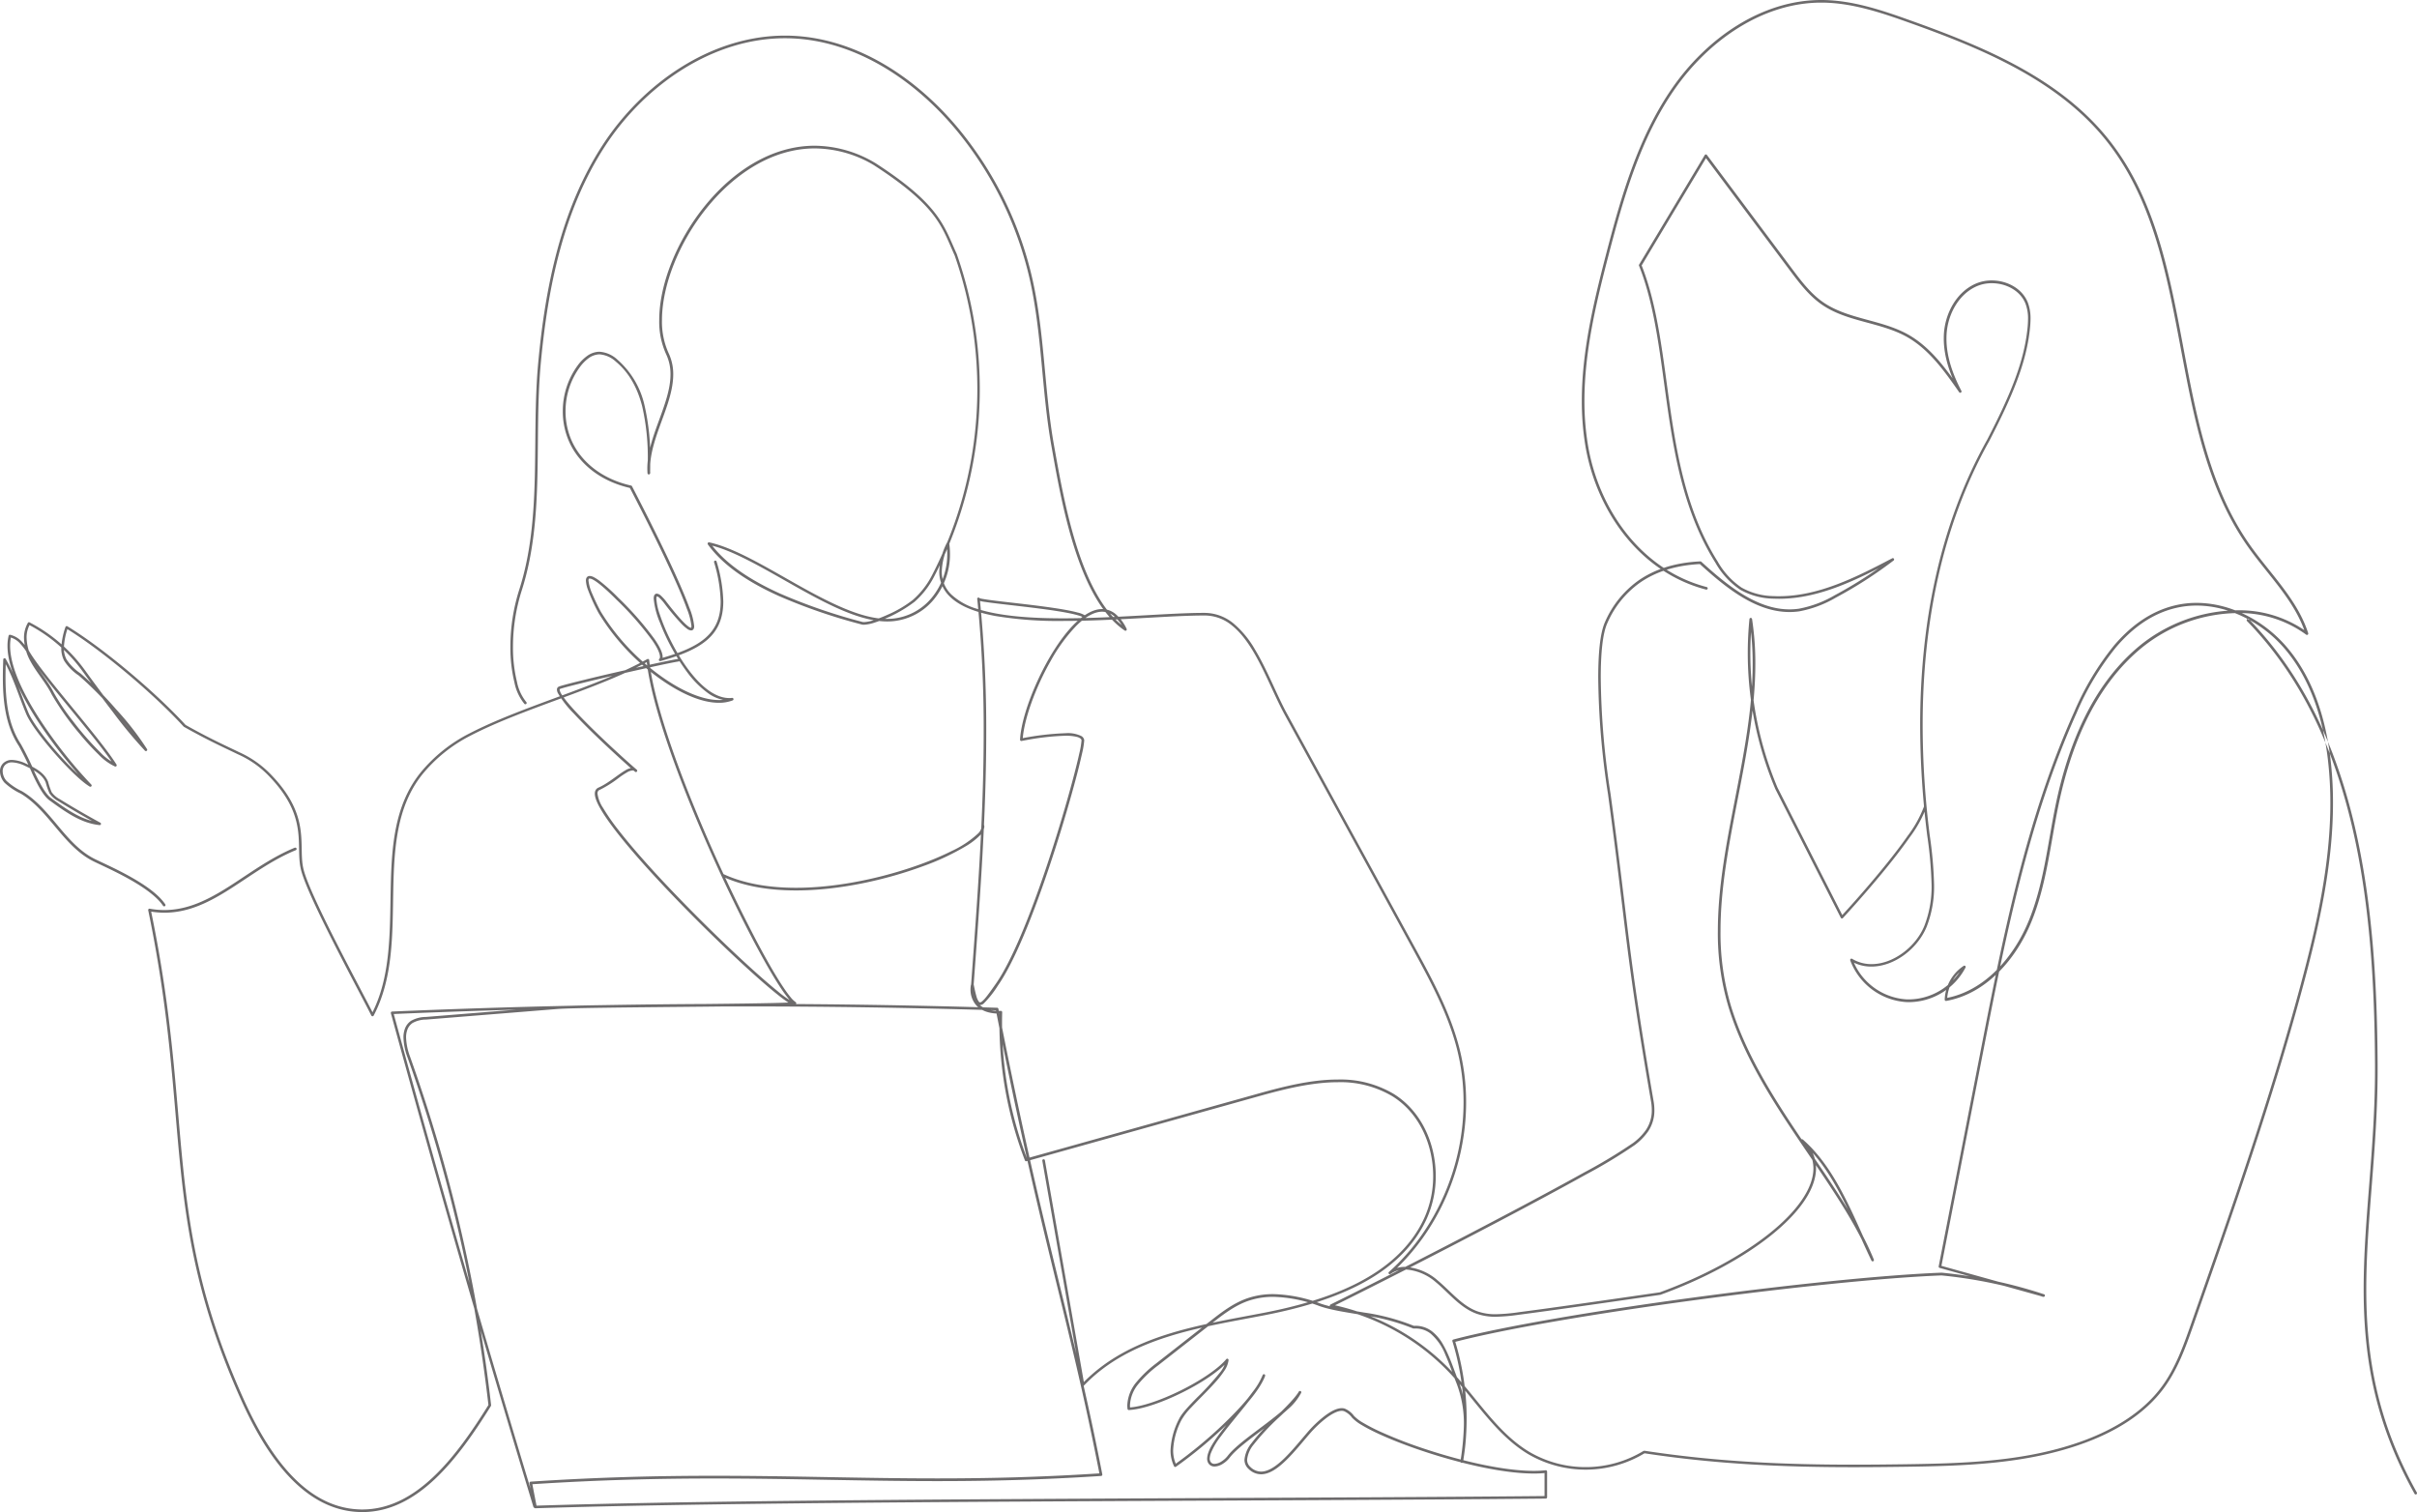 <svg xmlns="http://www.w3.org/2000/svg" width="623.38" height="390"><path d="M579.548 159.7a.343.343 0 0 1 .472 0c28.585 29.4 32.993 74.11 33.205 114.966v1.1c0 20.654-2.926 38.826-2.926 56.718 0 17.074 2.656 33.9 13.041 52.474a.352.352 0 0 1-.125.462.346.346 0 0 1-.462-.125c-10.452-18.681-13.128-35.659-13.128-52.8 0-17.969 2.926-36.131 2.926-56.718v-1.088c-.2-40.818-4.649-85.342-33.012-114.495a.343.343 0 0 1 0-.472ZM76.035 218.643c-6.256 2.57-11.607 6.612-16.93 9.99s-10.6 6.092-16.708 6.092a20.712 20.712 0 0 1-3.782-.346.345.345 0 0 0-.3.1.325.325 0 0 0-.087.308c5.659 27.286 6.343 46.987 8.258 65.794s5.054 36.705 15.622 60.319c3.013 6.728 6.882 13.831 11.877 19.346s11.107 9.442 18.566 9.74c.3.01.6.019.9.019 7.113 0 13.263-3.388 18.691-8.489s10.164-11.925 14.475-18.874l.048-.212a404.113 404.113 0 0 0-20.9-89.875 15.552 15.552 0 0 1-1.03-4.937 5.565 5.565 0 0 1 .385-2.166 3.524 3.524 0 0 1 1.3-1.6 7.191 7.191 0 0 1 3.484-.876q16.891-1.357 33.792-2.724c3.407-.279 18.768-.414 33.243-.558 7.238-.067 14.264-.144 19.48-.241 2.608-.048 4.764-.1 6.275-.154a30.72 30.72 0 0 0 1.752-.1c.2-.019.366-.039.481-.058l.173-.039.115-.058.087-.087.067-.2a.4.4 0 0 0-.077-.221l-.1-.077a6.26 6.26 0 0 1-1.28-1.242c-1.983-2.377-5.14-7.6-8.749-14.427a405.485 405.485 0 0 1-17.286-37.546c-5.361-13.436-9.567-26.468-10.433-34.976a.336.336 0 0 0-.183-.269.367.367 0 0 0-.318 0c-12.791 7.141-32.04 12.031-45.881 19.182a39.356 39.356 0 0 0-12.676 10.192c-6.795 8.518-7.421 19.413-7.632 30.5s-.019 22.4-4.976 31.809l.3.154.3-.144c-1.444-2.916-5.467-10.4-9.384-18.085s-7.709-15.573-8.662-19.2c-.818-3.07-.25-6.487-.847-10.568S75.1 205.072 69.6 199.49a26.169 26.169 0 0 0-7.979-5.505c-3.176-1.559-7.315-3.369-13.831-7.045l-.164.289.25-.231c-7.507-8.2-20.991-19.673-30.491-25.457a.328.328 0 0 0-.3-.029.339.339 0 0 0-.2.212 19.013 19.013 0 0 0-1.078 5.438 6.859 6.859 0 0 0 .751 3.272 13.016 13.016 0 0 0 3.782 3.821 90.839 90.839 0 0 1 9.1 9.182 72.63 72.63 0 0 1 7.9 10.173l.3-.164.241-.241a119.061 119.061 0 0 1-8.219-9.913 454.157 454.157 0 0 1-7.729-10.385 40.8 40.8 0 0 0-14.301-12.378.327.327 0 0 0-.443.125 7.586 7.586 0 0 0-1 3.888 13.086 13.086 0 0 0 1.694 6.064c1.636 3 3.965 5.525 5.438 8.479a69.509 69.509 0 0 0 7.267 10.25 64.642 64.642 0 0 0 4.889 5.332 14.008 14.008 0 0 0 4.177 3.032.345.345 0 0 0 .375-.106.348.348 0 0 0 .019-.395c-2.271-3.609-6.708-9-11.136-14.4s-8.864-10.786-11.087-14.328a17.833 17.833 0 0 0-2.146-2.907 5.987 5.987 0 0 0-3.061-1.838.332.332 0 0 0-.395.25 11.164 11.164 0 0 0-.289 2.628c.01 6.343 4.379 14.437 9.182 21.453a122.262 122.262 0 0 0 11.944 14.8l.241-.241.173-.289c-2.079-1.251-5.669-4.745-8.932-8.479S8.3 186.1 7.353 183.869c-1.944-4.61-3.33-9.528-5.89-13.927a.343.343 0 0 0-.375-.154.329.329 0 0 0-.25.318c-.048 1.492-.1 3-.1 4.524 0 6.227.683 12.56 4.11 17.757a79.73 79.73 0 0 1 3.532 7.267c1.347 2.849 2.772 5.582 4.37 6.766 4.678 3.417 8.335 5.89 12.926 6.4a.327.327 0 0 0 .356-.231.332.332 0 0 0-.164-.395q-5.3-2.887-10.433-6.054a6.109 6.109 0 0 1-2.108-1.809 18.689 18.689 0 0 1-.924-2.695c-.972-2.406-3.455-3.628-5.65-4.649a9.229 9.229 0 0 0-3.638-.982 3.13 3.13 0 0 0-2.387.962A2.826 2.826 0 0 0 0 198.941a4.544 4.544 0 0 0 1.155 2.926 16.318 16.318 0 0 0 4.148 2.8c3.628 2.146 6.372 5.525 9.182 8.864s5.669 6.651 9.6 8.614c1.761.876 5.409 2.474 9.047 4.5s7.257 4.485 8.922 6.978a.349.349 0 0 0 .472.1.338.338 0 0 0 .1-.472c-1.8-2.685-5.476-5.149-9.153-7.2s-7.344-3.648-9.066-4.514c-3.763-1.877-6.583-5.111-9.384-8.45s-5.582-6.776-9.355-9.009a15.753 15.753 0 0 1-3.994-2.676 3.89 3.89 0 0 1-.982-2.474 2.243 2.243 0 0 1 .558-1.55 2.406 2.406 0 0 1 1.886-.741 8.586 8.586 0 0 1 3.359.924c2.194 1.011 4.485 2.2 5.3 4.283a17.936 17.936 0 0 0 .972 2.791 6.533 6.533 0 0 0 2.329 2.04q5.14 3.176 10.462 6.073l.164-.3.038-.337c-4.37-.481-7.921-2.849-12.6-6.275-1.367-.982-2.839-3.686-4.158-6.506a76.08 76.08 0 0 0-3.58-7.344c-3.311-5.014-4-11.2-4-17.392 0-1.511.038-3.013.1-4.5h-.348l-.289.154c2.512 4.293 3.888 9.182 5.852 13.85 1.011 2.4 4 6.391 7.305 10.164s6.862 7.267 9.086 8.614a.342.342 0 0 0 .443-.077.327.327 0 0 0-.029-.443 119.633 119.633 0 0 1-11.867-14.706c-4.783-6.968-9.076-15.034-9.066-21.078a10.826 10.826 0 0 1 .269-2.474l-.327-.077-.067.327A5.287 5.287 0 0 1 5.2 166a17.276 17.276 0 0 1 2.069 2.8c2.271 3.609 6.708 9 11.136 14.4s8.864 10.789 11.088 14.331l.289-.183.115-.318a13.531 13.531 0 0 1-3.946-2.887 76.323 76.323 0 0 1-7.18-8.21 55.444 55.444 0 0 1-4.841-7.18c-1.54-3.061-3.869-5.592-5.448-8.5a12.433 12.433 0 0 1-1.62-5.753 6.89 6.89 0 0 1 .9-3.542l-.289-.173-.154.3a39.984 39.984 0 0 1 14.052 12.166 435.19 435.19 0 0 0 7.738 10.4 117.044 117.044 0 0 0 8.287 9.981.349.349 0 0 0 .443.029.332.332 0 0 0 .087-.433 73.466 73.466 0 0 0-7.988-10.289 92.339 92.339 0 0 0-9.182-9.259 12.754 12.754 0 0 1-3.609-3.609 6.265 6.265 0 0 1-.674-2.964 18.452 18.452 0 0 1 1.039-5.236l-.318-.1-.173.289c9.413 5.727 22.9 17.2 30.337 25.342l.087.067c6.545 3.686 10.712 5.515 13.869 7.064a25.221 25.221 0 0 1 7.8 5.371c5.419 5.515 7.113 10.029 7.7 13.985s.01 7.363.866 10.635c.991 3.763 4.793 11.636 8.71 19.336s7.95 15.188 9.384 18.075a.358.358 0 0 0 .3.193.33.33 0 0 0 .3-.183c5.063-9.625 4.841-21.03 5.053-32.108s.866-21.8 7.488-30.087a38.75 38.75 0 0 1 12.454-10.019c13.725-7.113 32.974-11.992 45.89-19.192l-.164-.3-.337.038c1.251 12.291 9.278 33.5 17.719 52.137 4.225 9.317 8.547 17.979 12.185 24.543 1.819 3.282 3.465 6.035 4.851 8.094a32.934 32.934 0 0 0 1.867 2.541 6.428 6.428 0 0 0 1.444 1.386l.154-.25-.231.193.077.067.154-.25-.231.193.25-.2h-.327a.264.264 0 0 0 .077.2l.25-.2-.26-.193-.058.193H205l-.26-.193.231.173-.125-.26-.115.1.231.173-.125-.26.067.135-.048-.144h-.01l.067.144-.048-.144h-.01a6.788 6.788 0 0 1-.953.1c-3.85.231-17.344.356-30.654.491s-26.429.269-29.615.529q-16.891 1.357-33.792 2.724a7.821 7.821 0 0 0-3.811.991 4.178 4.178 0 0 0-1.54 1.9 6.314 6.314 0 0 0-.433 2.425 15.972 15.972 0 0 0 1.068 5.168 403.385 403.385 0 0 1 20.862 89.717l.337-.039-.289-.173c-4.3 6.93-9.009 13.705-14.37 18.739s-11.338 8.306-18.229 8.306c-.289 0-.577 0-.866-.019-7.228-.289-13.176-4.09-18.085-9.519s-8.768-12.474-11.761-19.163C52.185 337.093 49.066 319.3 47.161 300.52s-2.6-38.518-8.268-65.861l-.327.067-.058.327a22.015 22.015 0 0 0 3.908.356c6.323 0 11.723-2.8 17.064-6.2s10.664-7.409 16.82-9.931a.339.339 0 0 0-.26-.626Zm420.2-10.654a30.225 30.225 0 0 1-4.244 7.642c-3.167 4.543-7.459 9.73-10.962 13.782-1.752 2.031-3.3 3.763-4.418 5s-1.79 1.963-1.79 1.963l.25.231.3-.154-16.91-33.272-.3.154.308-.135a89.272 89.272 0 0 1-7.026-34.726c0-2.9.144-5.8.433-8.691l-.337-.029-.337.048a74.918 74.918 0 0 1 .837 11.453c0 22.859-8.97 46.2-8.98 68.874a66.1 66.1 0 0 0 2.743 19.586c3.8 12.416 10.953 23.677 18.181 34.379s14.533 20.876 18.681 31.059l.308-.125.308-.144c-5-10.385-9.471-23.311-18.306-30.972a.344.344 0 0 0-.472.029.334.334 0 0 0 .019.472 9.317 9.317 0 0 1 3.186 6.93c.01 5.13-4.235 11.116-11.357 16.8s-17.055 11.107-28.3 15.2l.116.318-.048-.337c-14.09 2.04-27.892 4.033-36.41 5.13a46.962 46.962 0 0 1-5.89.52 13.892 13.892 0 0 1-4.755-.741c-4.033-1.444-6.862-5.14-10.3-8.008a13.976 13.976 0 0 0-8.373-3.465 6.959 6.959 0 0 0-4.129 1.28l.2.27.221.25c12.406-11.078 19.451-27.69 19.451-44.264a55.868 55.868 0 0 0-1.781-14.11c-2.416-9.3-7.055-17.806-11.646-26.189q-16.372-29.928-32.743-59.865c-2.685-4.9-5.12-11.376-8.306-16.641a25.033 25.033 0 0 0-5.5-6.67 11.779 11.779 0 0 0-7.478-2.743h-.183c-8.9 0-23.176 1.405-36.333 1.405-8.325 0-16.2-.568-21.954-2.387a16.586 16.586 0 0 1-6.814-3.725 8.118 8.118 0 0 1-2.493-6.015 16.471 16.471 0 0 1 1.867-6.987l-.308-.144-.337.048a18.514 18.514 0 0 1 .183 2.618 17.622 17.622 0 0 1-3.965 11.242 14.911 14.911 0 0 1-10.366 5.448c-.4.029-.808.048-1.222.048-6.612 0-14.86-4.2-23.032-8.787s-16.275-9.538-22.8-10.953a.346.346 0 0 0-.356.144.35.35 0 0 0 0 .385c4.013 5.611 10.818 9.913 18.181 13.253a144.26 144.26 0 0 0 21.492 7.4 2.162 2.162 0 0 0 .577.067 10.337 10.337 0 0 0 2.791-.568 34.834 34.834 0 0 0 10.26-5.342 21.867 21.867 0 0 0 5.063-6.526 105.159 105.159 0 0 0 5.861-83.1v-.029c-1.684-3.657-2.772-6.872-5.553-10.51s-7.218-7.68-15.573-13.07h-.01a30.782 30.782 0 0 0-15.525-4.408c-11.222 0-21.251 6.718-28.46 15.679s-11.646 20.173-11.646 29.307a20.3 20.3 0 0 0 1.761 8.749 11.914 11.914 0 0 1 1.145 5.255c0 3.773-1.473 7.767-2.964 11.848s-3 8.239-3.013 12.416c0 .4.019.818.048 1.222a.325.325 0 0 0 .346.308.331.331 0 0 0 .327-.327c.019-.924.029-1.867.029-2.81a59.587 59.587 0 0 0-1.444-14.552 22.051 22.051 0 0 0-7.026-11.925 7.514 7.514 0 0 0-4.629-2.031h-.135a5.62 5.62 0 0 0-3.109 1.136 10.873 10.873 0 0 0-2.358 2.387 19.982 19.982 0 0 0-3.85 11.838 19.3 19.3 0 0 0 1.328 7.1c2.445 6.2 8.239 10.934 16.121 12.7l.077-.327-.3.154c4.61 8.884 8.614 16.987 11.453 23.3 1.424 3.157 2.551 5.861 3.32 8a16.95 16.95 0 0 1 1.184 4.466.96.96 0 0 1-.067.414l-.048.029a1.516 1.516 0 0 1-.683-.337c-1.059-.76-2.936-2.82-5.659-6.362a11.511 11.511 0 0 0-1.386-1.55 1.854 1.854 0 0 0-1.088-.558.671.671 0 0 0-.4.125.845.845 0 0 0-.327.51 2.446 2.446 0 0 0-.077.674 20.6 20.6 0 0 0 1.627 6.208 54.259 54.259 0 0 0 7.19 13 24.818 24.818 0 0 0 5.024 5.024 9.85 9.85 0 0 0 5.621 2.04 7.928 7.928 0 0 0 .818-.048l-.038-.337-.115-.318a9.237 9.237 0 0 1-3.311.568c-4.735 0-10.78-2.916-16.41-7.247a56.963 56.963 0 0 1-14.071-15.582l-.289.173.3-.164s-.2-.366-.5-.943a55.203 55.203 0 0 1-1.675-3.59 11.414 11.414 0 0 1-.991-3.446.918.918 0 0 1 .087-.452c.048-.058.067-.077.212-.087a1.982 1.982 0 0 1 .789.25c1.116.558 3.061 2.127 6.1 5.168a80.677 80.677 0 0 1 9.326 10.626c1.6 2.32 1.935 3.58 1.925 4.158a.742.742 0 0 1-.1.433l-.038.048.106.164-.087-.183.106.183-.087-.183a.337.337 0 0 0 .241.626c5.409-1.5 9.432-3.176 12.146-5.573s4.042-5.553 4.042-9.817a38.706 38.706 0 0 0-1.732-10.289.334.334 0 0 0-.414-.231.342.342 0 0 0-.231.414 38.09 38.09 0 0 1 1.7 10.106c0 4.139-1.251 7.026-3.811 9.317s-6.506 3.946-11.877 5.428l.087.327.154.3a.853.853 0 0 0 .279-.269 1.447 1.447 0 0 0 .2-.8c0-.818-.423-2.156-2.05-4.533a80.953 80.953 0 0 0-9.4-10.722 47.489 47.489 0 0 0-4.774-4.312 10.054 10.054 0 0 0-1.5-.972 2.5 2.5 0 0 0-1.088-.327.9.9 0 0 0-.77.385 1.446 1.446 0 0 0-.2.837 7.68 7.68 0 0 0 .52 2.339 46.764 46.764 0 0 0 2.724 5.967 57.563 57.563 0 0 0 14.235 15.801c5.7 4.379 11.809 7.382 16.814 7.382a9.808 9.808 0 0 0 3.551-.616.346.346 0 0 0 .212-.395.331.331 0 0 0-.366-.25 6.372 6.372 0 0 1-.741.038c-2.339 0-4.7-1.261-6.92-3.282-3.33-3.032-6.314-7.738-8.45-12.127a49.714 49.714 0 0 1-2.512-6.1 15.374 15.374 0 0 1-.9-4.081 1.392 1.392 0 0 1 .087-.577l.038-.058h.019a1.25 1.25 0 0 1 .645.385 10.951 10.951 0 0 1 1.29 1.453 59.993 59.993 0 0 0 4.379 5.217 10.7 10.7 0 0 0 1.424 1.27 1.984 1.984 0 0 0 1.078.462.72.72 0 0 0 .635-.366 1.462 1.462 0 0 0 .154-.751 16.715 16.715 0 0 0-1.222-4.7c-2.348-6.458-7.883-18.037-14.812-31.376a.334.334 0 0 0-.221-.173c-7.7-1.732-13.292-6.323-15.64-12.291a18.739 18.739 0 0 1-1.28-6.853 19.288 19.288 0 0 1 3.715-11.444 10.369 10.369 0 0 1 2.2-2.243 4.969 4.969 0 0 1 2.743-1.011h.115a6.924 6.924 0 0 1 4.206 1.877c3.59 2.984 5.64 7.036 6.8 11.578a58.816 58.816 0 0 1 1.424 14.389q0 1.415-.029 2.8h.337l.337-.019a15.91 15.91 0 0 1-.048-1.174c0-4 1.473-8.1 2.964-12.185s3-8.123 3.013-12.079a12.632 12.632 0 0 0-1.213-5.544 19.621 19.621 0 0 1-1.694-8.46c0-8.922 4.37-20.038 11.5-28.884s17-15.428 27.94-15.419a30.08 30.08 0 0 1 15.188 4.3l.164-.289-.183.279c8.316 5.371 12.695 9.365 15.409 12.907s3.773 6.67 5.457 10.375l.308-.144-.318.106a104.5 104.5 0 0 1-5.823 82.57 21.4 21.4 0 0 1-4.909 6.323 29.666 29.666 0 0 1-6.449 3.811 34.188 34.188 0 0 1-3.571 1.4 9.556 9.556 0 0 1-2.589.539 2.044 2.044 0 0 1-.4-.038 143.262 143.262 0 0 1-21.386-7.372c-7.305-3.311-14.023-7.584-17.911-13.032l-.269.192-.067.327c6.333 1.367 14.437 6.294 22.618 10.885s16.468 8.864 23.359 8.874c.433 0 .857-.019 1.27-.048a15.591 15.591 0 0 0 10.828-5.688 18.321 18.321 0 0 0 4.119-11.675 19.907 19.907 0 0 0-.192-2.714.334.334 0 0 0-.635-.1 17.241 17.241 0 0 0-1.935 7.276 8.822 8.822 0 0 0 2.695 6.5c2.579 2.551 6.757 4.11 11.858 5.053a98.86 98.86 0 0 0 17.392 1.261c13.205 0 27.5-1.405 36.333-1.405h.173a11.025 11.025 0 0 1 7.055 2.589c3.041 2.425 5.448 6.333 7.584 10.577s4.013 8.8 6.054 12.531q16.372 29.928 32.743 59.865c4.581 8.383 9.192 16.843 11.578 26.035a55.442 55.442 0 0 1 1.752 13.946c0 16.391-6.978 32.83-19.23 43.763a.335.335 0 0 0 .423.52 6.236 6.236 0 0 1 3.734-1.155 13.275 13.275 0 0 1 7.94 3.3c3.359 2.782 6.218 6.574 10.5 8.123a14.451 14.451 0 0 0 4.986.78 47.551 47.551 0 0 0 5.977-.529c8.527-1.1 22.339-3.09 36.42-5.13l.067-.019c11.3-4.11 21.29-9.548 28.479-15.3s11.6-11.829 11.617-17.334a10 10 0 0 0-3.4-7.411l-.231.241-.221.25c8.643 7.469 13.118 20.308 18.142 30.751a.344.344 0 0 0 .443.164.34.34 0 0 0 .173-.433c-4.187-10.3-11.53-20.481-18.749-31.184s-14.331-21.906-18.094-34.206a65.652 65.652 0 0 1-2.7-19.394c0-22.493 8.97-45.842 8.98-68.874a75.172 75.172 0 0 0-.847-11.559.352.352 0 0 0-.346-.289.334.334 0 0 0-.327.308 88.575 88.575 0 0 0-.433 8.758 90.068 90.068 0 0 0 7.074 34.986v.019l16.92 33.272a.351.351 0 0 0 .25.183.3.3 0 0 0 .289-.106s4.822-5.188 9.923-11.357c2.551-3.08 5.168-6.41 7.3-9.461a30.9 30.9 0 0 0 4.331-7.844.335.335 0 0 0-.645-.183Zm-227.409 91.376 10.164 57.844a.322.322 0 0 0 .231.26.333.333 0 0 0 .337-.087c11.944-12.493 29.923-14.937 46.41-18.114 8.258-1.6 16.949-3.936 24.475-7.8s13.9-9.259 17.459-16.968a26.765 26.765 0 0 0 2.4-11.184c0-8.4-3.744-16.795-10.9-21.2a26.833 26.833 0 0 0-14.35-3.677c-6.834 0-13.965 1.79-20.549 3.638q-29.971 8.388-59.933 16.766l.087.327.318-.125a97.993 97.993 0 0 1-6.535-35.159c0-.934.01-1.867.039-2.8a.341.341 0 0 0-.1-.25.307.307 0 0 0-.25-.1h-.395c-2.993 0-4.639-.934-5.582-2.069a5.542 5.542 0 0 1-1.174-3.513 5.057 5.057 0 0 1 .048-.731 1.992 1.992 0 0 1 .038-.221l.019-.067v-.019l.039-.125c1.588-21.675 3.243-43.349 3.243-65.014a334.382 334.382 0 0 0-1.665-34.543.33.33 0 0 0-.308-.3.345.345 0 0 0-.356.241v.106a.335.335 0 0 0 .1.269.682.682 0 0 0 .26.154 9.716 9.716 0 0 0 1.732.356c2.887.443 8.681 1.02 14.071 1.723 2.695.346 5.274.731 7.334 1.136 1.03.2 1.915.414 2.618.626a4.978 4.978 0 0 1 1.444.616.336.336 0 0 0 .414-.529 6.439 6.439 0 0 0-2.117-.857c-3.359-.914-9.711-1.694-15.245-2.339-2.762-.318-5.322-.606-7.19-.857a46.749 46.749 0 0 1-2.2-.337 4.582 4.582 0 0 1-.568-.135l-.087-.038-.087.144.135-.106-.039-.038-.087.144.135-.106-.221.183h.289a.251.251 0 0 0-.067-.183l-.221.183h-.01l.289.077v-.077h-.289l.289.077-.327-.087-.337.038A333.093 333.093 0 0 1 253.705 189c0 21.627-1.655 43.292-3.243 64.966l.337.029-.3-.154a1.751 1.751 0 0 0-.135.51 6.293 6.293 0 0 0-.058.828 6.208 6.208 0 0 0 1.328 3.936c1.078 1.309 2.974 2.32 6.1 2.32h.414v-.335l-.346-.01a91.439 91.439 0 0 0-.039 2.82 98.7 98.7 0 0 0 6.583 35.4.332.332 0 0 0 .4.2q29.971-8.388 59.933-16.766c6.574-1.838 13.657-3.609 20.375-3.609a26.1 26.1 0 0 1 13.994 3.58c6.92 4.244 10.587 12.416 10.587 20.626a26.109 26.109 0 0 1-2.329 10.9c-3.474 7.526-9.711 12.83-17.151 16.651s-16.073 6.15-24.293 7.738c-16.458 3.186-34.6 5.6-46.776 18.306l.241.231.327-.058-10.164-57.844a.338.338 0 0 0-.664.125ZM138.2 388.47q-19.288-63.393-36.756-127.334l-.327.087v.337c30.837-1.319 60.857-1.973 91.011-1.973 21.482 0 43.041.337 65 1v-.337l-.318.067c11.55 59.24 18.816 79.057 26.814 120.087l.327-.067-.019-.337c-15.525 1.02-29.24 1.319-42.271 1.319-19.413 0-37.324-.674-57.4-.674-14.264 0-29.615.337-47.392 1.511a.311.311 0 0 0-.241.135.339.339 0 0 0-.067.27c.4 2.06.808 4.129 1.2 6.189a.324.324 0 0 0 .337.27c61.694-2 186.843-1.761 260.587-2.493a.341.341 0 0 0 .337-.337v-6.631a.324.324 0 0 0-.116-.25.32.32 0 0 0-.26-.087 28 28 0 0 1-3.07.154c-7.709 0-18.4-2.474-27.623-5.505a114.9 114.9 0 0 1-12.166-4.7 45.641 45.641 0 0 1-4.206-2.185 10.322 10.322 0 0 1-2.368-1.79 5.7 5.7 0 0 0-2.377-1.877 2.637 2.637 0 0 0-.78-.115c-1.5.01-3.2 1.059-4.783 2.3a30.209 30.209 0 0 0-3.85 3.686c-1.963 2.271-4.052 4.88-6.141 6.92s-4.167 3.465-6.025 3.455a3.952 3.952 0 0 1-2.762-1.193 2.439 2.439 0 0 1-.847-1.886 7.347 7.347 0 0 1 1.7-3.908 61.462 61.462 0 0 1 6.449-6.93 40.773 40.773 0 0 0 5.756-6.372l-.289-.173-.308-.135a13.891 13.891 0 0 1-3.281 4.032c-2.32 2.146-5.428 4.408-8.268 6.554s-5.428 4.187-6.766 5.948a6.093 6.093 0 0 1-1.6 1.444 3.682 3.682 0 0 1-1.79.626 1.255 1.255 0 0 1-.645-.154 1.157 1.157 0 0 1-.462-.529 1.675 1.675 0 0 1-.144-.664 4.888 4.888 0 0 1 .318-1.453 18.305 18.305 0 0 1 2.579-4.331c1.877-2.56 4.418-5.544 6.641-8.335s4.119-5.361 4.755-7.218a.333.333 0 0 0-.2-.423.347.347 0 0 0-.433.2c-1.261 3.4-5.409 8.162-10.01 12.551a113.115 113.115 0 0 1-12.733 10.549l.193.279.3-.144a8.691 8.691 0 0 1-.837-3.84 18.505 18.505 0 0 1 2.117-7.748 16.049 16.049 0 0 1 2.56-3.311c1.79-1.925 4.129-4.158 6.044-6.295a24.978 24.978 0 0 0 2.454-3.109 6.2 6.2 0 0 0 1.116-2.791.359.359 0 0 0-.212-.337.329.329 0 0 0-.385.1c-2.1 2.512-6.747 5.592-11.675 8.037s-10.193 4.293-13.465 4.427l.019.337.337-.039a7.928 7.928 0 0 1-.048-.818 9.191 9.191 0 0 1 2.291-5.679 29.439 29.439 0 0 1 4.947-4.649q6.858-5.371 13.725-10.741c2.945-2.31 5.938-4.629 9.394-5.861a19.624 19.624 0 0 1 6.622-1.088 35.946 35.946 0 0 1 11.848 2.358c3.051 1.088 7.093 1.636 11.376 2.368a54.844 54.844 0 0 1 12.82 3.417l.154.029c.135 0 .279-.01.414-.01a6.3 6.3 0 0 1 3.908 1.28 13.867 13.867 0 0 1 3.859 5.525c1.03 2.3 1.886 4.889 2.839 7.257a28.745 28.745 0 0 1 1.925 10.876 57.5 57.5 0 0 1-.876 9.336.292.292 0 0 0 .058.25.36.36 0 0 0 .221.135.3.3 0 0 0 .25-.058.3.3 0 0 0 .135-.221 68.131 68.131 0 0 0-2.108-31.28l-.318.1.087.327c25.486-6.756 95.611-16.064 125.775-17.218v-.337l-.048.337a122.11 122.11 0 0 1 26.237 5.544l.106-.318.087-.327-26.737-7.449-.087.327.327.067q5.356-27.5 10.712-55.014c5.832-29.942 11.752-60.164 24.225-87.94a70.944 70.944 0 0 1 10.115-16.862c4.177-4.918 9.24-8.72 15.467-10.183a23.333 23.333 0 0 1 5.342-.616c8.441 0 16.872 4.4 22.512 10.885 6.843 7.863 10.115 18.325 11.347 28.739a96.72 96.72 0 0 1 .645 11.309c0 15.679-3.5 31.376-7.594 46.641-7.94 29.663-18.133 58.672-28.316 87.661-1.983 5.659-4.013 11.376-7.517 16.15-4.841 6.612-12.233 11.011-19.961 13.9-14.62 5.457-30.6 5.967-46.275 6.189-4.418.058-8.826.106-13.263.106-17.305 0-34.909-.674-53.985-3.59l-.231.048a28.782 28.782 0 0 1-29.413.269c-8.345-5-13.523-13.936-20.366-21.1a59.228 59.228 0 0 0-30.741-16.93l-.067.327.144.3c8.9-4.37 26.641-13.388 43.051-22.021 8.2-4.312 16.073-8.537 22.348-12.031a132.413 132.413 0 0 0 12.772-7.7 15.6 15.6 0 0 0 3.436-3.494 9.645 9.645 0 0 0 1.636-5.534 13.809 13.809 0 0 0-.212-2.348c-6.766-39.2-6.314-44.2-11.059-78.961v-.019a204.554 204.554 0 0 1-2.56-30.269c0-6.015.462-11.27 1.675-13.946a24.933 24.933 0 0 1 8.219-10.327c3.859-2.762 8.989-4.629 15.813-4.966l-.019-.337-.231.25c6.593 6 14.389 12.454 23.215 12.464a18.439 18.439 0 0 0 2.5-.173 29.2 29.2 0 0 0 9.49-3.561 110.067 110.067 0 0 0 14.87-9.557.342.342 0 0 0 .077-.452.328.328 0 0 0-.443-.115c-9.23 4.851-18.951 9.779-29.2 9.779-.414 0-.837 0-1.251-.029a17.361 17.361 0 0 1-8.4-2.2 20.08 20.08 0 0 1-6.16-6.718c-7.44-11.8-10.183-25.428-12.146-38.864s-3.138-26.66-7.517-37.652l-.318.125.289.173q8.46-14.119 16.93-28.248l-.289-.173-.269.2q10.943 14.639 21.886 29.269c2.435 3.243 4.937 6.593 8.345 8.932 3.263 2.243 7.026 3.359 10.808 4.389s7.584 1.983 10.934 3.831c5.775 3.2 9.788 8.835 13.628 14.341a.337.337 0 0 0 .452.1.341.341 0 0 0 .125-.443c-2.194-4.2-3.85-8.8-3.85-13.446 0-.414.01-.837.038-1.251.327-5.082 3.109-10.2 7.69-12.252a9.641 9.641 0 0 1 3.975-.818c3.7 0 7.382 1.944 8.691 5.3a10.617 10.617 0 0 1 .645 3.908 23.868 23.868 0 0 1-.144 2.483c-.9 8.614-4.341 16.978-10.414 28.73l.3.154-.3-.164c-12.474 22.31-17.267 47.931-17.267 73.628a229.569 229.569 0 0 0 1.829 28.441 103.263 103.263 0 0 1 1.116 12.608 27.747 27.747 0 0 1-1.877 10.722c-2.252 5.457-8.094 9.827-13.609 9.817a9.592 9.592 0 0 1-5-1.367.318.318 0 0 0-.385.029.345.345 0 0 0-.106.375 16.585 16.585 0 0 0 14.264 10.741q.462.029.924.029a16.6 16.6 0 0 0 14.552-8.932.34.34 0 0 0-.077-.4.32.32 0 0 0-.4-.029 10.94 10.94 0 0 0-4.9 8.7.364.364 0 0 0 .115.27.332.332 0 0 0 .279.077c10.269-1.838 17.96-10.7 21.906-20.26s4.928-19.971 7-30c3.138-15.245 9.278-30.568 21.145-40.52a39.959 39.959 0 0 1 25.12-9.259 29.132 29.132 0 0 1 17.671 5.573.332.332 0 0 0 .395 0 .338.338 0 0 0 .125-.375c-2.83-8.807-9.856-15.38-15.072-22.82-10.674-15.207-13.965-34.071-17.5-52.81s-7.315-37.344-19.1-51.983c-12.608-15.669-32.137-23.734-50.972-30.462C485.322 2.608 477.786.058 469.961 0h-.25C454.2 0 440.077 10.029 431.28 22.733c-8.845 12.772-13.186 28.008-17.08 42.967-3.2 12.32-6.227 25.014-6.227 37.69a70.616 70.616 0 0 0 .9 11.463c2.724 16.439 13.638 32.647 31.145 37.218a.338.338 0 1 0 .173-.654c-17.18-4.475-27.96-20.433-30.645-36.67a69.2 69.2 0 0 1-.9-11.347c0-12.57 3-25.217 6.208-37.526 3.888-14.957 8.229-30.106 16.987-42.753C440.558 10.549 454.524.674 469.73.674h.25c7.68.058 15.149 2.57 22.445 5.178 18.826 6.718 38.21 14.764 50.674 30.25 11.646 14.466 15.419 32.955 18.961 51.684s6.824 37.7 17.6 53.07c5.274 7.507 12.233 14.052 14.976 22.637l.318-.106.2-.27a29.828 29.828 0 0 0-18.075-5.707 40.623 40.623 0 0 0-25.553 9.413c-12.04 10.115-18.219 25.582-21.367 40.9-2.069 10.077-3.07 20.452-6.959 29.875s-11.453 18.085-21.4 19.856l.058.327h.337a10.26 10.26 0 0 1 4.591-8.142l-.183-.279-.3-.154a15.968 15.968 0 0 1-13.956 8.566c-.289 0-.587 0-.876-.029a15.905 15.905 0 0 1-13.667-10.3l-.318.115-.173.289a10.243 10.243 0 0 0 5.351 1.463c5.871-.01 11.867-4.533 14.235-10.231a28.342 28.342 0 0 0 1.925-10.982 103.5 103.5 0 0 0-1.126-12.695 230.049 230.049 0 0 1-1.819-28.354c0-25.621 4.783-51.116 17.18-73.3 6.083-11.771 9.577-20.221 10.491-28.98a24.857 24.857 0 0 0 .154-2.551 11.517 11.517 0 0 0-.683-4.148c-1.444-3.686-5.4-5.736-9.317-5.736a10.351 10.351 0 0 0-4.244.876c-4.88 2.194-7.738 7.546-8.094 12.82-.029.433-.038.866-.038 1.3 0 4.822 1.713 9.519 3.927 13.763l.3-.154.279-.192c-3.831-5.505-7.892-11.242-13.85-14.543-3.455-1.906-7.305-2.868-11.078-3.9s-7.459-2.137-10.606-4.293c-3.282-2.252-5.756-5.534-8.181-8.778Q451.184 54.6 440.241 39.971a.335.335 0 0 0-.289-.135.316.316 0 0 0-.27.164q-8.46 14.119-16.93 28.248a.3.3 0 0 0-.019.3c4.321 10.847 5.505 24.042 7.478 37.5s4.716 27.19 12.243 39.134a20.73 20.73 0 0 0 6.371 6.93 18.105 18.105 0 0 0 8.73 2.3c.433.019.857.029 1.28.029 10.481 0 20.279-5.014 29.519-9.856l-.154-.3-.2-.269a109.608 109.608 0 0 1-14.774 9.5 28.631 28.631 0 0 1-9.27 3.484 16.963 16.963 0 0 1-2.406.173c-8.479.01-16.189-6.295-22.762-12.291a.325.325 0 0 0-.241-.087c-6.93.327-12.194 2.243-16.169 5.082a25.632 25.632 0 0 0-8.441 10.6c-1.28 2.887-1.723 8.171-1.732 14.225a204.968 204.968 0 0 0 2.57 30.395l.327-.058-.337.048c4.735 34.735 4.283 39.759 11.059 78.98a13.533 13.533 0 0 1 .2 2.233 8.979 8.979 0 0 1-1.521 5.159 14.9 14.9 0 0 1-3.3 3.34 130.889 130.889 0 0 1-12.685 7.642c-18.8 10.472-52.021 27.488-65.361 34.033a.343.343 0 0 0-.183.346.337.337 0 0 0 .27.289 58.482 58.482 0 0 1 30.385 16.737c6.785 7.064 11.973 16.073 20.51 21.213a29.442 29.442 0 0 0 30.116-.279l-.183-.289-.048.337c19.124 2.916 36.766 3.6 54.09 3.6 4.437 0 8.855-.048 13.272-.106 15.688-.221 31.742-.731 46.506-6.237 7.806-2.907 15.313-7.363 20.269-14.129 3.58-4.889 5.621-10.674 7.613-16.333 10.183-28.989 20.375-58.017 28.325-87.709 4.09-15.284 7.613-31.039 7.613-46.814a96.093 96.093 0 0 0-.654-11.386c-1.242-10.491-4.533-21.088-11.511-29.1-5.765-6.612-14.35-11.116-23.022-11.116a23.672 23.672 0 0 0-5.5.635c-6.4 1.511-11.588 5.409-15.823 10.4A71.932 71.932 0 0 0 535 183.542c-12.512 27.873-18.441 58.152-24.273 88.085q-5.356 27.5-10.712 55.014a.334.334 0 0 0 .241.385l26.737 7.449a.339.339 0 0 0 .414-.231.325.325 0 0 0-.221-.414 122.412 122.412 0 0 0-26.381-5.573h-.048c-30.247 1.156-100.333 10.463-125.925 17.243a.357.357 0 0 0-.212.164.308.308 0 0 0-.029.26 67.592 67.592 0 0 1 2.079 30.972.336.336 0 1 0 .664.106 57.43 57.43 0 0 0 .885-9.442 29.256 29.256 0 0 0-1.973-11.126c-1.261-3.109-2.358-6.689-3.985-9.519a11.388 11.388 0 0 0-2.945-3.542 7.021 7.021 0 0 0-4.316-1.419c-.144 0-.3 0-.443.01l.019.337.135-.308a55.292 55.292 0 0 0-12.974-3.465c-4.293-.732-8.316-1.29-11.261-2.339a36.686 36.686 0 0 0-12.069-2.4 20.386 20.386 0 0 0-6.853 1.126c-3.6 1.29-6.641 3.657-9.586 5.967q-6.858 5.371-13.725 10.741a30.281 30.281 0 0 0-5.053 4.764 9.9 9.9 0 0 0-2.445 6.1 6.985 6.985 0 0 0 .058.9.336.336 0 0 0 .346.3c3.465-.154 8.739-2.021 13.734-4.495s9.673-5.553 11.9-8.21l-.26-.212-.337-.019a7.206 7.206 0 0 1-1.684 3.436 72 72 0 0 1-5.794 6.314c-2.05 2.1-3.9 4.013-4.62 5.505a19.328 19.328 0 0 0-2.185 8.046 9.248 9.248 0 0 0 .9 4.129.353.353 0 0 0 .221.183.36.36 0 0 0 .279-.048 113.906 113.906 0 0 0 12.82-10.616c4.629-4.427 8.816-9.182 10.173-12.81l-.318-.116-.318-.106a18.305 18.305 0 0 1-2.57 4.332c-1.877 2.56-4.418 5.544-6.641 8.335s-4.119 5.361-4.755 7.218a5.246 5.246 0 0 0-.356 1.675 2.308 2.308 0 0 0 .2.962 1.8 1.8 0 0 0 .731.818 1.973 1.973 0 0 0 .991.25 4.265 4.265 0 0 0 2.146-.722 6.669 6.669 0 0 0 1.781-1.607c1.646-2.194 5.65-5.063 9.528-8 1.944-1.473 3.85-2.964 5.428-4.418a14.416 14.416 0 0 0 3.446-4.254.337.337 0 0 0-.6-.308c-1.415 2.3-4.9 5.438-8.037 8.585a42.216 42.216 0 0 0-4.148 4.668 7.908 7.908 0 0 0-1.838 4.3 3.176 3.176 0 0 0 1.068 2.387 4.608 4.608 0 0 0 3.224 1.367c2.194-.01 4.36-1.578 6.487-3.648s4.225-4.706 6.179-6.959a29.48 29.48 0 0 1 3.763-3.6c1.53-1.222 3.2-2.166 4.37-2.156a1.819 1.819 0 0 1 .577.087 5.133 5.133 0 0 1 2.079 1.675 11.083 11.083 0 0 0 2.531 1.925c4.033 2.435 11.675 5.544 20.048 8.056s17.43 4.427 24.3 4.427a29.393 29.393 0 0 0 3.138-.154l-.038-.337h-.337v6.631h.337v-.337c-73.734.731-198.884.491-260.6 2.493v.337l.337-.067c-.4-2.06-.808-4.129-1.2-6.189l-.327.067.019.337c17.757-1.165 33.1-1.5 47.353-1.5 20.067 0 37.969.674 57.4.674 13.041 0 26.776-.308 42.32-1.328a.311.311 0 0 0 .241-.135.339.339 0 0 0 .067-.269C276.3 339.2 269.047 319.413 257.5 260.2a.329.329 0 0 0-.318-.27c-21.973-.674-43.532-1-65.024-1-30.164 0-60.2.654-91.03 1.973a.332.332 0 0 0-.26.135.388.388 0 0 0-.058.289q17.469 63.927 36.766 127.353a.339.339 0 0 0 .423.221.331.331 0 0 0 .221-.423Zm66.477-129.836.154.048-.087-.135-.067.087.154.048-.087-.135.077.116-.029-.135-.038.019.077.116-.029-.135v-.01l.01.058v-.058h-.01a.914.914 0 0 1-.327-.106 22.325 22.325 0 0 1-3.84-2.7c-6.275-5.053-17.94-16.054-28.017-26.68-5.043-5.313-9.692-10.549-13.07-14.889a54.648 54.648 0 0 1-4-5.746 8.724 8.724 0 0 1-1.444-3.715 1.141 1.141 0 0 1 .135-.6.73.73 0 0 1 .385-.327 29.181 29.181 0 0 0 5-3.147 21.291 21.291 0 0 1 2.04-1.357 3.242 3.242 0 0 1 1.482-.529.748.748 0 0 1 .577.231l.038.048.173-.144-.183.125V199l.183-.144-.183.125.26-.173-.279.135.019.038.26-.173-.279.135.3-.144h-.327a.326.326 0 0 0 .029.144l.3-.144h.01l-.212-.26-.125.26h.337l-.212-.26.212.26v-.337l-.212.077.212.26v-.01l.125-.308-.125-.029v.327l.125-.308-.106.241.144-.221-.038-.019-.106.241.144-.221c-.087-.058-.491-.4-1.1-.934-2.127-1.867-6.843-6.141-11.03-10.3-2.089-2.079-4.052-4.129-5.476-5.823a21.5 21.5 0 0 1-1.684-2.233 3.166 3.166 0 0 1-.587-1.338l.019-.106.048-.038a4.144 4.144 0 0 1 .5-.173c3.985-1.222 26.372-6.372 30.173-6.939a.336.336 0 0 0-.106-.664c-2.089.318-9.384 1.915-16.381 3.532a543.54 543.54 0 0 0-9.548 2.281c-1.319.327-2.445.616-3.292.847-.423.115-.77.212-1.049.3a4.314 4.314 0 0 0-.6.212.739.739 0 0 0-.346.318.885.885 0 0 0-.106.443 2.142 2.142 0 0 0 .26.924 26.415 26.415 0 0 0 4.052 5.2c2.936 3.176 6.862 6.93 10.077 9.9a356.762 356.762 0 0 0 4.071 3.7c.52.462.934.828 1.232 1.078q.217.188.346.289l.106.087.048.029.038.019a.325.325 0 0 0 .154.038l.212-.077.125-.26a.212.212 0 0 0-.048-.164l-.067-.087-.058-.067a1.444 1.444 0 0 0-1.059-.423 3.861 3.861 0 0 0-1.819.616c-1.935 1.1-4.427 3.359-6.978 4.475a1.518 1.518 0 0 0-.7.616 1.849 1.849 0 0 0-.221.924c.01 1.222.78 2.887 2.1 4.986 4.6 7.305 16.054 19.644 26.776 30.183 5.361 5.274 10.539 10.087 14.572 13.59 2.021 1.752 3.754 3.176 5.091 4.167.674.491 1.242.885 1.7 1.155a2.544 2.544 0 0 0 1.145.443.588.588 0 0 0 .318-.087.519.519 0 0 0 .212-.289.335.335 0 0 0-.645-.183Zm45.794-4.581a26.493 26.493 0 0 0 .943 3.763 3.335 3.335 0 0 0 .539 1 1.084 1.084 0 0 0 .818.414 1.53 1.53 0 0 0 .934-.385 26.045 26.045 0 0 0 3.686-4.668c4.86-6.939 10.395-21.655 14.745-35.188 2.175-6.766 4.042-13.224 5.371-18.248a161.461 161.461 0 0 0 1.559-6.333 21.577 21.577 0 0 0 .568-3.388.823.823 0 0 0-.038-.308 1.525 1.525 0 0 0-.626-.828 7.967 7.967 0 0 0-4.187-.77 71.692 71.692 0 0 0-11.424 1.357l.067.327.337.019c.269-5.024 3.234-13.359 7.238-20.375a43.32 43.32 0 0 1 6.554-8.989c2.291-2.3 4.62-3.677 6.7-3.677a4.774 4.774 0 0 1 3 1.088 10.392 10.392 0 0 1 2.724 3.648l.3-.154.193-.279c-5.871-3.946-9.923-12.175-12.782-21.2s-4.562-18.845-5.833-25.948c-2.541-14.177-2.387-28.816-5.582-42.964a93.287 93.287 0 0 0-18.758-38.422c-10.77-13.157-26.16-23.6-43.215-24.321a38.86 38.86 0 0 0-1.838-.038c-19.057 0-36.737 12.32-47.113 28.345-10.702 16.531-14.716 36.469-16.535 56.02-1.809 19.586 1.078 39.952-4.889 58.527a48.744 48.744 0 0 0-2.291 14.726 38.236 38.236 0 0 0 1.049 9.24 12.478 12.478 0 0 0 2.57 5.505.34.34 0 0 0 .481-.481 11.88 11.88 0 0 1-2.4-5.188 37.248 37.248 0 0 1-1.03-9.076 47.961 47.961 0 0 1 2.262-14.514c6.015-18.778 3.1-39.2 4.918-58.672 1.809-19.5 5.823-39.326 16.429-55.717 10.269-15.881 27.8-28.046 46.545-28.037.606 0 1.2.01 1.809.038 16.785.7 32.031 11.02 42.724 24.071a92.583 92.583 0 0 1 18.614 38.142c3.167 14.033 3.022 28.672 5.573 42.926 1.27 7.113 2.964 16.949 5.852 26.035s6.949 17.44 13.051 21.559a.334.334 0 0 0 .414-.029.34.34 0 0 0 .077-.4 11.012 11.012 0 0 0-2.916-3.879 5.447 5.447 0 0 0-3.417-1.232c-2.377 0-4.812 1.521-7.17 3.869-3.532 3.542-6.91 9.038-9.471 14.629s-4.3 11.261-4.514 15.178a.35.35 0 0 0 .115.269.344.344 0 0 0 .289.077s.414-.087 1.107-.212a65.768 65.768 0 0 1 10.183-1.136 11.844 11.844 0 0 1 2.926.289 2.689 2.689 0 0 1 .876.366.848.848 0 0 1 .356.452V191a20.58 20.58 0 0 1-.549 3.243c-1.261 5.765-4.562 17.671-8.585 29.615s-8.807 23.965-12.974 29.9c-1.116 1.6-1.992 2.82-2.666 3.628a6.492 6.492 0 0 1-.876.9.948.948 0 0 1-.52.25c-.1 0-.173-.029-.308-.183a4.249 4.249 0 0 1-.645-1.463c-.221-.751-.443-1.742-.693-3a.334.334 0 1 0-.654.135Zm2.666-41.116a1.019 1.019 0 0 1 .048.3 3.052 3.052 0 0 1-1.049 1.858 25.982 25.982 0 0 1-6.689 4.408c-9.3 4.668-25.419 9.48-40.154 9.48-6.843 0-13.388-1.039-18.807-3.58a.35.35 0 0 0-.452.164.344.344 0 0 0 .164.452c5.553 2.6 12.185 3.648 19.1 3.648 11.338 0 23.426-2.81 32.695-6.227a62.843 62.843 0 0 0 11.357-5.332 18.055 18.055 0 0 0 3.282-2.531 3.66 3.66 0 0 0 1.242-2.329 1.635 1.635 0 0 0-.087-.52.335.335 0 1 0-.635.212Z" fill="#6d6b6c"/></svg>